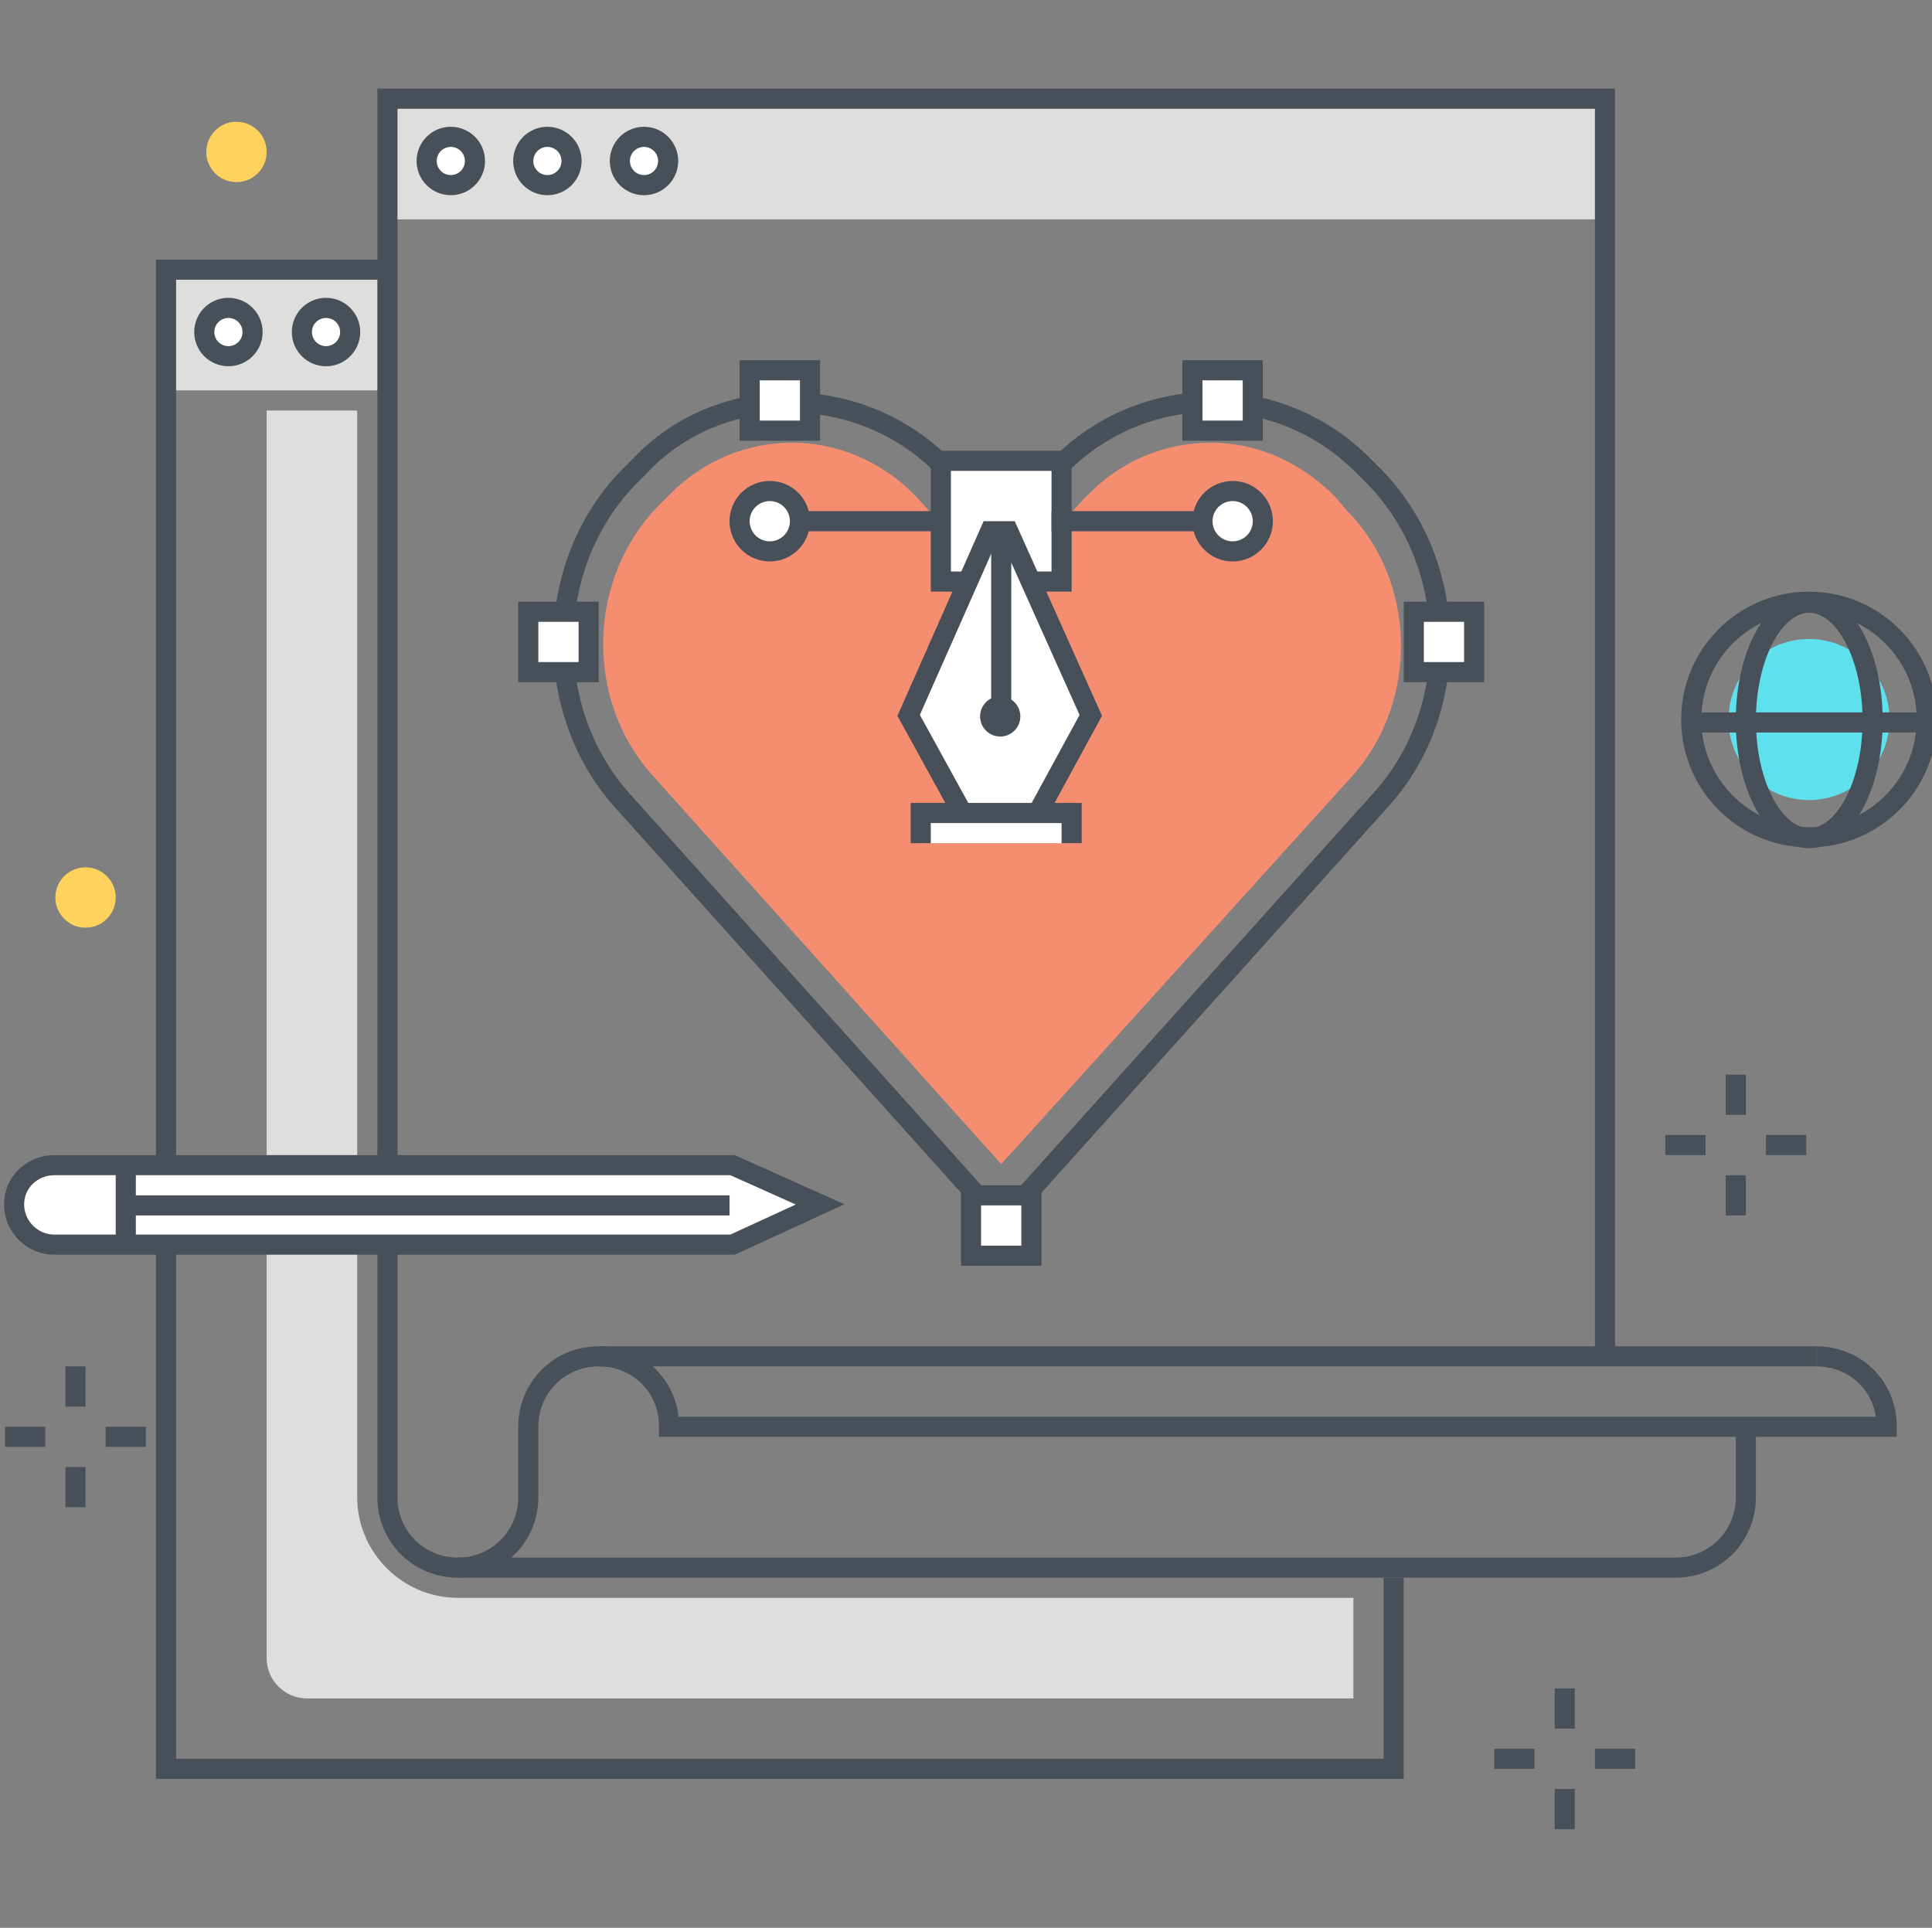 <?xml version="1.0" encoding="utf-8"?>
<!-- Generator: Adobe Illustrator 24.1.2, SVG Export Plug-In . SVG Version: 6.00 Build 0)  -->
<svg version="1.1" id="Layer_1" xmlns="http://www.w3.org/2000/svg" xmlns:xlink="http://www.w3.org/1999/xlink" x="0px" y="0px"
	 viewBox="0 0 192 191.6" style="enable-background:new 0 0 192 191.6;" xml:space="preserve">
<rect x="0" y="0" width="192" height="191.6" fill="#808080" stroke="none"/>
<style type="text/css">
	.st0{fill:none;stroke:#48515A;stroke-width:2;stroke-miterlimit:10;}
	.st1{fill:#FFD15D;}
	.st2{fill:#DEDEDD;}
	.st3{fill:#FFFFFF;stroke:#475059;stroke-width:2;stroke-miterlimit:10;}
	.st4{fill:#F58E70;}
	.st5{fill:none;stroke:#475059;stroke-width:2;stroke-linejoin:round;stroke-miterlimit:10;}
	.st6{fill:none;stroke:#475059;stroke-width:4;stroke-linecap:round;stroke-linejoin:round;stroke-miterlimit:10;}
	.st7{fill:#5FE0ED;}
	.st8{fill:none;stroke:#475059;stroke-width:2;stroke-miterlimit:10;}
	.st9{fill:#FFFFFF;}
</style>
<desc>
	Color line, employee, salary illustration, icon, background and graphics. The illustration is colorful, flat, vector, pixel perfect, suitable for web and print. Linear stokes and fills.
	</desc>
<g>
	<g>
		<g>
			<g>
				<line class="st0" x1="172.5" y1="106.8" x2="172.5" y2="110.8"/>
				<line class="st0" x1="172.5" y1="116.8" x2="172.5" y2="120.8"/>
			</g>
			<g>
				<line class="st0" x1="179.5" y1="113.8" x2="175.5" y2="113.8"/>
				<line class="st0" x1="169.5" y1="113.8" x2="165.5" y2="113.8"/>
			</g>
		</g>
		<circle class="st1" cx="23.5" cy="15.1" r="3"/>
		<g>
			<g>
				<rect x="16.5" y="27.8" class="st2" width="22" height="11"/>
				<circle class="st3" cx="22.7" cy="33" r="2.4"/>
				<circle class="st3" cx="32.4" cy="33" r="2.4"/>
				<polyline class="st0" points="38.5,26.8 16.5,26.8 16.5,175.8 138.5,175.8 138.5,156.8 				"/>
			</g>
			<rect x="38.5" y="10.8" class="st2" width="121" height="11"/>
			<circle class="st3" cx="44.8" cy="16" r="2.4"/>
			<circle class="st3" cx="54.4" cy="16" r="2.4"/>
			<circle class="st3" cx="64" cy="16" r="2.4"/>
			<path class="st0" d="M159.5,134.8V9.8h-121v136v3c0,3.9,3.1,7,7,7h0c3.9,0,7-3.1,7-7v-7c0-3.9,3.1-7,7-7l0,0c3.9,0,7,3,7,7h121
				c0-4-3.1-7-7-7l0,0"/>
			<path class="st0" d="M173.5,141.8v7c0,3.9-3.1,7-7,7"/>
			<line class="st0" x1="59.5" y1="134.8" x2="180.5" y2="134.8"/>
			<line class="st0" x1="166.5" y1="155.8" x2="45.5" y2="155.8"/>
			<path id="XMLID_3_" class="st0" d="M136.6,47.4l-0.5-0.5l-0.5-0.5c0,0,0,0,0,0c-8.4-8.6-22-8.6-30.4,0l-0.6,0.6l-5.1,5.7l-5-5.6
				l-0.6-0.6c-8.3-8.6-22.4-8.7-30.4-0.1v0l-0.2,0.2l-0.8,0.8c-8.4,8.6-8.7,23-0.8,32l37.8,42.1l37.9-42.2
				C145.3,70.4,145,56,136.6,47.4z"/>
			<g id="XMLID_4_">
				<path class="st4" d="M66.7,49l-1.3,1.3c-7,7.2-7.3,19.1-0.7,26.6l34.8,38.8l35-38.7c6.5-7.4,6.3-19.2-0.6-26.2h0l-1.2-1.4
					C129.4,46,125,44,120.4,44c-4.7,0-9,1.8-12.3,5.2l-0.5,0.5l-8.1,8.9L91,49.3c-3.3-3.4-7.7-5.3-12.3-5.3
					C74.2,44,69.9,45.8,66.7,49z"/>
			</g>
			<rect x="74.5" y="36.8" class="st3" width="6" height="6"/>
			<rect x="118.5" y="36.8" class="st3" width="6" height="6"/>
			<rect x="96.5" y="118.8" class="st3" width="6" height="6"/>
			<rect x="52.5" y="60.8" class="st3" width="6" height="6"/>
			<rect x="140.5" y="60.8" class="st3" width="6" height="6"/>
			<rect x="93.5" y="45.8" class="st3" width="12" height="12"/>
			<line class="st3" x1="93.5" y1="51.8" x2="76.5" y2="51.8"/>
			<circle class="st3" cx="76.5" cy="51.8" r="3"/>
			<line class="st3" x1="104.5" y1="51.8" x2="121.5" y2="51.8"/>
			<circle class="st3" cx="122.5" cy="51.8" r="3"/>
			<g>
				<g>
					<g>
						<polyline class="st3" points="102.9,81.2 108.4,71.1 100.2,52.8 98.4,52.8 90.3,71.1 95.8,81.1 						"/>
					</g>
				</g>
				<line class="st5" x1="99.5" y1="52.8" x2="99.5" y2="70.8"/>
				<line class="st6" x1="99.4" y1="71.2" x2="99.4" y2="71.2"/>
				<polyline class="st3" points="91.5,83.8 91.5,80.8 106.5,80.8 106.5,83.8 				"/>
			</g>
			<path class="st2" d="M26.5,40.8v124c0,2.2,1.8,4,4,4h104v-10h-89c-5.5,0-10-4.5-10-10v-108H26.5z"/>
		</g>
		<circle class="st1" cx="8.5" cy="89.2" r="3"/>
		<g>
			
				<ellipse transform="matrix(7.021616e-02 -0.998 0.998 7.021616e-02 95.696 245.923)" class="st7" cx="179.8" cy="71.6" rx="8" ry="8"/>
			
				<ellipse transform="matrix(7.021620e-02 -0.998 0.998 7.021620e-02 95.696 245.923)" class="st8" cx="179.8" cy="71.6" rx="11.7" ry="11.7"/>
			<ellipse class="st8" cx="179.8" cy="71.6" rx="6.3" ry="11.7"/>
			<line class="st8" x1="168.5" y1="71.8" x2="191.5" y2="71.8"/>
		</g>
		<g>
			<g>
				<line class="st0" x1="155.5" y1="167.8" x2="155.5" y2="171.8"/>
				<line class="st0" x1="155.5" y1="177.8" x2="155.5" y2="181.8"/>
			</g>
			<g>
				<line class="st0" x1="162.5" y1="174.8" x2="158.5" y2="174.8"/>
				<line class="st0" x1="152.5" y1="174.8" x2="148.5" y2="174.8"/>
			</g>
		</g>
		<g>
			<g>
				<line class="st0" x1="7.5" y1="135.8" x2="7.5" y2="139.8"/>
				<line class="st0" x1="7.5" y1="145.8" x2="7.5" y2="149.8"/>
			</g>
			<g>
				<line class="st0" x1="14.5" y1="142.8" x2="10.5" y2="142.8"/>
				<line class="st0" x1="4.5" y1="142.8" x2="0.5" y2="142.8"/>
			</g>
		</g>
	</g>
	<g>
		<g>
			<g>
				<path class="st9" d="M72.8,115.8H5.4c-2.2,0-4,1.7-4,3.9l0,0c0,2.2,1.8,4,4,4h67.4l8.7-4L72.8,115.8z"/>
			</g>
		</g>
		<g>
			<g>
				<g>
					<path class="st8" d="M72.8,115.8H5.4c-2.2,0-4,1.7-4,3.9l0,0c0,2.2,1.8,4,4,4h67.4l8.7-4L72.8,115.8z"/>
				</g>
				<line class="st8" x1="12.5" y1="123.8" x2="12.5" y2="115.8"/>
			</g>
			<line class="st8" x1="72.5" y1="119.8" x2="12.5" y2="119.8"/>
		</g>
	</g>
</g>
</svg>
